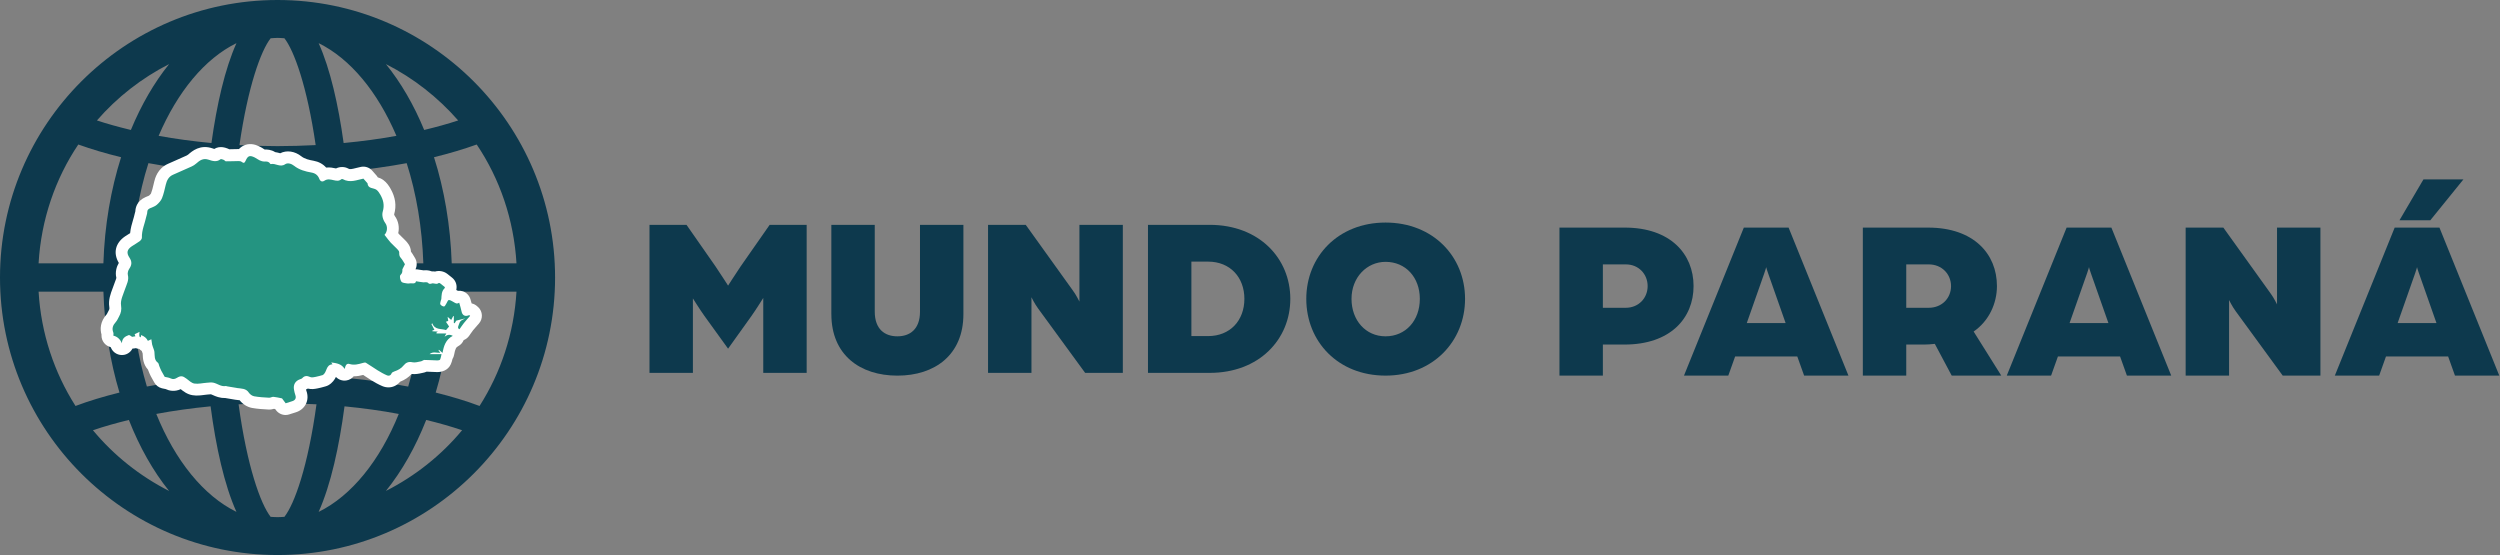 <svg width="1324" height="294" viewBox="0 0 1324 294" fill="none" xmlns="http://www.w3.org/2000/svg">
<rect x="0" y="0" width="1324" height="294" fill="#808080" stroke="none"/>
<path d="M146.99 0C65.94 0 0 65.93 0 146.99C0 228.05 65.95 293.94 146.99 293.94C228.03 293.94 293.97 228.01 293.97 146.99C293.97 65.97 228.03 0 146.99 0ZM186.72 139.45C186.52 125.02 185.66 107.96 183.86 90.74C194.93 89.72 205.42 88.26 215.38 86.41C220.49 102.38 223.56 120.4 224.2 139.45H186.73H186.72ZM146.99 273.88C145.75 273.88 144.53 273.78 143.33 273.72C138.01 266.92 130.83 246.96 126.36 214.12C133.07 213.77 139.9 213.55 146.99 213.55C154.08 213.55 160.89 213.76 167.61 214.12C163.13 246.96 155.96 266.92 150.62 273.72C149.4 273.78 148.21 273.88 146.99 273.88ZM146.99 198.47C139.32 198.47 131.92 198.75 124.64 199.1C123.34 185.96 122.51 171 122.3 154.47H171.67C171.46 171.01 170.62 185.96 169.32 199.1C162.03 198.75 154.61 198.47 146.99 198.47ZM122.31 139.45C122.52 121.68 123.47 105.72 124.92 91.8C132.14 92.19 139.44 92.48 147 92.48C154.56 92.48 161.85 92.19 169.05 91.8C170.52 105.73 171.47 121.68 171.69 139.45H122.32H122.31ZM146.99 20.06C148.21 20.06 149.4 20.21 150.62 20.26C155.78 26.84 162.68 45.85 167.18 76.84C160.59 77.17 153.91 77.39 146.99 77.39C140.07 77.39 133.36 77.17 126.81 76.87C131.28 45.85 138.17 26.84 143.33 20.27C144.53 20.21 145.76 20.07 146.99 20.07V20.06ZM181.99 75.75C179.19 55.54 174.9 36.51 168.75 22.85C185.56 31.12 200 48.66 209.95 71.94C201.2 73.54 191.86 74.81 181.99 75.75ZM125.23 22.85C119.08 36.51 114.79 55.54 111.98 75.75C102.14 74.81 92.78 73.54 84.01 71.94C93.97 48.66 108.42 31.09 125.23 22.85ZM110.13 90.73C108.31 107.95 107.45 125.02 107.25 139.44H69.78C70.45 120.39 73.52 102.37 78.61 86.4C88.55 88.25 99.04 89.71 110.13 90.73ZM54.77 139.45H20.43C21.79 116.28 29.26 94.7 41.46 76.53C48.47 79.03 56.03 81.3 64.13 83.26C58.71 100.33 55.39 119.34 54.76 139.45H54.77ZM54.77 154.47C55.37 173.53 58.37 191.54 63.27 207.9C54.95 209.98 47.17 212.29 39.99 215C28.71 197.29 21.76 176.65 20.44 154.47H54.78H54.77ZM69.78 154.47H107.25C107.44 168.1 108.23 184.03 109.82 200.21C98.57 201.28 87.87 202.77 77.79 204.71C73.2 189.43 70.4 172.48 69.77 154.47H69.78ZM111.53 215.2C114.33 236.52 118.77 256.77 125.22 271.09C107.73 262.5 92.76 243.91 82.77 219.22C91.78 217.52 101.38 216.18 111.53 215.19V215.2ZM168.75 271.09C175.2 256.76 179.63 236.51 182.46 215.2C192.59 216.18 202.21 217.53 211.19 219.23C201.2 243.92 186.25 262.51 168.75 271.1V271.09ZM184.14 200.21C185.75 184.03 186.53 168.1 186.72 154.47H224.19C223.58 172.48 220.76 189.43 216.17 204.74C206.11 202.78 195.4 201.28 184.14 200.21ZM239.23 154.47H273.53C272.21 176.67 265.24 197.29 253.97 215C246.83 212.3 239.03 209.98 230.75 207.9C235.65 191.54 238.61 173.53 239.24 154.47H239.23ZM239.23 139.45C238.56 119.34 235.28 100.33 229.85 83.26C237.91 81.27 245.5 79.03 252.47 76.53C264.69 94.7 272.15 116.29 273.53 139.45H239.23ZM242.64 63.79C237.08 65.63 230.99 67.3 224.65 68.83C219.16 55.52 212.32 43.75 204.38 33.95C219.01 41.37 231.96 51.59 242.65 63.79H242.64ZM89.57 33.93C81.66 43.75 74.82 55.52 69.31 68.83C62.98 67.3 56.89 65.63 51.33 63.79C62.01 51.52 74.96 41.38 89.57 33.93ZM49.23 227.85C55.08 225.86 61.51 224.04 68.25 222.4C73.91 236.8 81.11 249.53 89.56 260.02C74.01 252.1 60.28 241.17 49.22 227.85H49.23ZM204.38 260C212.85 249.52 220.05 236.79 225.72 222.4C232.47 224.04 238.9 225.87 244.73 227.85C233.7 241.14 219.94 252.08 204.38 260Z" fill="#0D394D"/>
<path d="M253.22 162.67L252.8 162.27C251.96 161.47 250.91 160.92 249.78 160.68C249.72 160.46 249.65 160.25 249.59 160.03L249.54 159.86C249.42 159.44 249.29 159.01 249.17 158.57C248.63 156.59 247.14 154.99 245.21 154.31C244.32 154 243.37 153.89 242.43 153.99C242.21 153.87 241.95 153.72 241.66 153.57C241.73 153.23 241.77 152.89 241.79 152.54C241.97 150.45 241.11 148.42 239.48 147.1L238.78 146.53C238.15 146.02 237.5 145.49 236.8 144.97C234.97 143.61 232.5 143.17 230.42 143.81C229.97 143.75 229.38 143.7 228.71 143.73C226.84 142.96 225.08 143.11 224.39 143.18C223.82 143.12 223.18 143.01 222.5 142.9H222.42C222.02 142.82 221.61 142.75 221.19 142.69C220.81 142.63 220.43 142.61 220.05 142.62C221 140.66 220.87 138.32 219.69 136.48C219.45 136.11 219.25 135.76 219.04 135.41C218.62 134.71 218.2 133.99 217.64 133.26C217.53 130.34 215.71 128.41 214.81 127.47L214.69 127.34C214.07 126.69 213.48 126.12 212.88 125.55C212.37 125.06 211.88 124.61 211.49 124.18C211.29 123.96 211.09 123.72 210.9 123.48C211.62 120.36 210.99 117.06 209.17 114.51C208.85 114.07 208.76 113.72 208.73 113.57C210.06 108.93 209.43 104.45 206.81 99.89C205.95 98.4 204.84 96.71 203.08 95.4C202.03 94.62 200.97 94.19 200.07 93.92C199.77 93.39 199.4 92.9 198.96 92.46L197.13 90.38C195.67 88.72 193.41 87.94 191.24 88.36C190.34 88.53 189.5 88.75 188.67 88.96C186.21 89.6 185.28 89.74 184.56 89.33C182.58 88.2 180.04 88.17 177.95 89.21L177.61 89.14C176.51 88.9 174.76 88.51 172.74 88.75C171.04 86.85 168.75 85.6 166.05 85.13C163.72 84.72 161.33 84.16 159.6 82.79C156.12 80.03 151.79 79.42 148.39 81.17C148.33 81.15 148.26 81.13 148.2 81.12C147.56 80.94 146.7 80.69 145.71 80.56C143.6 79.2 141.35 79.16 140.19 79.18C140.15 79.16 140.1 79.14 140.05 79.12C139.93 79.06 139.7 78.9 139.5 78.77C139.04 78.47 138.46 78.09 137.75 77.74C135.85 76.78 132.95 75.64 129.77 76.79C128.56 77.23 127.47 77.95 126.54 78.95C126.4 78.95 126.27 78.95 126.14 78.95C125.15 78.95 124.15 78.98 123.16 79.01C122.57 79.03 122 79.04 121.43 79.05C121.18 78.92 120.93 78.81 120.69 78.72L120.57 78.67C119.5 78.26 116.38 77.07 113.48 78.88C113.29 78.82 113.02 78.74 112.65 78.61C106.01 76.3 101.73 80.05 99.67 81.85C99.46 82.04 99.18 82.21 98.91 82.34C96.81 83.3 94.65 84.25 92.56 85.17C91.38 85.69 90.19 86.21 89.01 86.74C83.36 89.25 82.08 94.53 81.66 96.27C81.56 96.7 81.45 97.13 81.35 97.57C80.92 99.38 80.52 101.09 79.96 102.48C79.96 102.48 79.75 102.88 78.95 103.6C78.74 103.71 78.19 103.93 77.96 104.02C77.67 104.14 77.38 104.26 77.1 104.38C72.61 106.32 71.77 109.85 71.68 111.91C71.68 111.92 71.68 111.93 71.67 111.95L71.64 112.06C71.54 112.39 71.41 112.85 71.3 113.38C71.1 114.35 70.78 115.41 70.45 116.53C69.84 118.58 69.15 120.89 68.92 123.48C68.71 123.61 68.5 123.74 68.29 123.87C67.62 124.28 66.93 124.7 66.2 125.2C61.06 128.73 59.84 134.04 62.93 139.24C61.79 141.13 60.87 144.11 61.61 147.05C61.67 147.3 61.22 148.45 60.95 149.14C60.73 149.7 60.48 150.33 60.26 151.02C60.08 151.57 59.85 152.16 59.61 152.79C58.59 155.48 57.31 158.83 57.88 162.53C58.03 163.5 57.94 163.8 57.53 164.55C57.35 164.87 57.18 165.21 57.01 165.54C56.91 165.73 56.66 166.23 56.6 166.34C52.9 170.45 52.98 174.46 53.76 177.19C53.76 177.35 53.75 177.53 53.75 177.72C53.75 180.62 55.77 183.16 58.58 183.83C58.62 183.88 58.68 183.98 58.75 184.14C59.87 186.87 62.79 188.46 65.7 187.93C67.64 187.57 69.26 186.34 70.14 184.62C70.43 184.62 70.72 184.58 71 184.54L71.96 184.38C72.52 184.59 73.11 184.73 73.75 184.79C74.14 185.2 74.58 185.56 75.06 185.85C75.16 186.14 75.27 186.43 75.38 186.72C75.44 186.87 75.51 187.05 75.55 187.18C75.57 187.39 75.58 187.63 75.59 187.89C75.66 189.68 75.8 192.97 78.37 195.76C78.42 195.89 78.47 196.03 78.52 196.16L78.74 196.71C79.04 197.45 79.37 198.28 79.82 199.16C80.28 200.07 80.76 200.89 81.24 201.72L81.29 201.81C81.44 202.08 81.6 202.34 81.75 202.61C82.6 204.11 84.04 205.21 85.72 205.63C86.11 205.73 86.52 205.81 86.95 205.89C87.1 205.92 87.56 206.01 87.67 206.03C89.57 206.94 92.44 207.61 95.71 206.1C97.09 207.22 99.16 208.86 101.96 209.3C104.28 209.67 106.34 209.39 108.16 209.15C108.79 209.07 109.39 208.99 109.9 208.95C110.19 208.93 110.48 208.9 110.78 208.88C111.38 208.82 111.65 208.81 111.73 208.81C111.96 208.88 112.45 209.1 112.75 209.24C114.21 209.9 116.41 210.87 119.18 210.77L120.16 210.94C121.62 211.2 123.07 211.45 124.53 211.68C125.08 211.77 125.63 211.83 126.19 211.89C126.37 211.91 126.67 211.94 126.93 211.97C128.51 214.05 130.98 215.6 133.51 216.05C136.42 216.57 139.25 216.73 142 216.88H142.16C143.34 216.96 144.33 216.74 145.09 216.51C145.29 216.55 145.51 216.59 145.73 216.63L146.18 217.24C147.36 218.83 149.25 219.78 151.23 219.78C151.88 219.78 152.52 219.68 153.14 219.48C153.53 219.35 153.91 219.23 154.31 219.1L154.42 219.07C155.1 218.85 155.76 218.64 156.42 218.44C158.94 217.71 160.92 216.12 161.99 213.98C163.06 211.85 163.14 209.33 162.23 206.89C162.17 206.73 162.11 206.52 162.06 206.28C162.35 206.15 162.67 205.99 163 205.79C165.02 206.31 166.86 205.95 168 205.72L168.27 205.67C169.48 205.44 170.56 205.14 171.52 204.87C171.83 204.78 172.13 204.7 172.42 204.62C172.95 204.48 173.46 204.27 173.94 204C176.06 202.79 177.21 201.04 177.91 199.62C179.32 201.11 181.38 201.83 183.47 201.49C184.98 201.25 186.34 200.46 187.3 199.3C189.16 199.3 190.87 198.96 192.34 198.57C192.73 198.82 193.12 199.09 193.52 199.35L193.58 199.39C194.55 200.04 195.55 200.7 196.61 201.36C198.39 202.45 200.34 203.59 202.52 204.5C204.58 205.36 206.81 205.38 208.79 204.53C209.99 204.02 211.05 203.21 211.88 202.17C214.36 201.19 216.38 199.84 218.01 198.06C220.03 198.3 221.87 197.9 223.14 197.62L223.21 197.6C223.47 197.54 223.74 197.48 223.99 197.44C224.65 197.32 225.29 197.12 225.94 196.83C226.72 196.85 227.52 196.89 228.36 196.93C229.4 196.98 230.43 197.03 231.47 197.05C234.04 197.11 237.3 196.07 238.73 192.94C239.18 191.96 239.43 191.02 239.63 190.14C240.06 189.46 240.35 188.71 240.49 187.92C241.08 184.64 241.61 183.88 242.65 183.34C243.98 182.65 245.01 181.5 245.57 180.12C246.71 179.68 247.7 178.9 248.42 177.9C248.71 177.49 248.98 177.1 249.24 176.71C249.72 176.01 250.13 175.41 250.53 174.92C251.17 174.13 251.87 173.34 252.62 172.5C252.96 172.11 253.31 171.73 253.65 171.34C255.88 168.79 255.7 164.97 253.24 162.64L253.22 162.67Z" fill="white"/>
<path d="M151.24 213.52C150.65 212.73 149.91 211.72 149.37 210.99C147.71 210.67 146.28 210.28 144.84 210.16C144.09 210.09 143.29 210.68 142.53 210.63C139.89 210.48 137.23 210.34 134.64 209.88C133.6 209.7 132.4 208.88 131.83 208C130.27 205.58 127.82 205.86 125.54 205.5C123.74 205.21 121.94 204.89 120.15 204.58C119.98 204.55 119.81 204.4 119.66 204.43C117.13 204.93 115.23 203.14 112.98 202.66C111.86 202.42 110.64 202.62 109.47 202.71C107.28 202.86 105.04 203.46 102.94 203.13C101.44 202.89 100.07 201.52 98.74 200.52C96.74 199.01 95.71 198.86 93.6 200.16C92.53 200.82 91.56 200.97 90.35 200.39C89.36 199.91 88.19 199.81 87.23 199.58C86.64 198.53 85.99 197.46 85.42 196.35C85 195.54 84.69 194.67 84.34 193.82C84.1 193.24 84.06 192.42 83.63 192.11C81.57 190.61 82.01 188.41 81.78 186.36C81.68 185.45 81.23 184.57 80.95 183.68C80.82 183.26 80.64 182.86 80.56 182.43C80.4 181.57 80.3 180.7 80.15 179.66C79.32 180.05 78.82 180.28 78.32 180.52C77.66 179.106 76.46 178.083 74.72 177.45C74.67 177.84 74.61 178.21 74.57 178.55C73.8 178.8 73.57 177.73 73.9 175.76C73.06 176.16 72.22 176.56 71.3 177C71.38 177.22 71.54 177.64 71.71 178.1C71.03 178.21 70.43 178.31 69.96 178.39C69.35 178.05 68.61 177.31 68.19 177.46C66.33 178.13 64.62 179.12 64.56 181.8C63.65 179.59 61.96 178.16 60.04 177.77C60.04 177.21 60.21 176.58 60.01 176.1C59.13 173.92 59.8 172.22 61.3 170.58C62.05 169.75 62.5 168.64 63.05 167.64C64.08 165.76 64.48 164.08 64.1 161.65C63.69 158.96 65.29 155.9 66.23 153.07C67.04 150.63 68.42 148.4 67.71 145.59C67.47 144.62 67.85 143.22 68.44 142.37C69.86 140.34 69.97 138.56 68.58 136.48C66.86 133.91 67.26 132.17 69.77 130.45C71.14 129.51 72.63 128.74 73.96 127.75C74.53 127.32 75.18 126.49 75.15 125.86C74.99 121.94 76.7 118.44 77.47 114.73C77.63 113.94 77.99 113.16 77.98 112.38C77.96 111.15 78.63 110.65 79.61 110.22C80.77 109.72 82.06 109.31 82.99 108.51C84.12 107.52 85.25 106.3 85.8 104.94C86.71 102.67 87.21 100.22 87.79 97.83C88.35 95.53 89.31 93.57 91.59 92.56C94.91 91.08 98.24 89.65 101.55 88.14C102.37 87.77 103.16 87.26 103.84 86.66C105.8 84.95 107.55 83.56 110.62 84.62C112.37 85.23 114.76 86 116.77 84.34C117.06 84.1 117.94 84.46 118.49 84.67C118.91 84.83 119.24 85.42 119.62 85.43C121.82 85.45 124.02 85.33 126.22 85.31C126.79 85.31 127.49 85.35 127.89 85.66C128.99 86.51 129.51 86.44 130.09 85.12C131.25 82.46 132.28 82.09 134.96 83.43C135.84 83.87 136.61 84.53 137.5 84.92C138.26 85.26 139.14 85.56 139.95 85.54C141.16 85.51 142.26 85.45 143.01 86.62C143.1 86.75 143.31 86.93 143.42 86.9C145.94 86.29 148.32 88.84 151.04 86.97C152.36 86.07 154.35 86.69 155.72 87.78C158.46 89.95 161.68 90.81 165 91.39C167.05 91.75 168.38 92.85 169.1 94.7C169.67 96.18 170.74 96.43 171.84 95.69C173.48 94.59 175.09 95.08 176.69 95.42C178.13 95.73 179.45 96.05 180.7 94.96C180.87 94.81 181.31 94.75 181.5 94.86C185.36 97.06 189.11 95.24 192.46 94.6C193.28 95.53 193.89 96.23 194.51 96.93C194.55 96.97 194.63 97.01 194.63 97.05C194.85 100.11 197.81 99.35 199.38 100.52C200.23 101.15 200.87 102.16 201.42 103.1C203.02 105.88 203.7 108.69 202.71 112.03C202.12 114.02 202.78 116.37 204.11 118.23C205.35 119.97 205.21 122.73 203.63 124.38C203.86 124.66 204.09 124.96 204.33 125.26C205.18 126.34 205.98 127.47 206.91 128.48C207.94 129.6 209.12 130.59 210.17 131.7C210.69 132.26 211.43 132.97 211.42 133.6C211.4 134.77 211.43 135.72 212.31 136.65C213.09 137.48 213.59 138.56 214.46 139.93C214.16 140.54 213.63 141.59 213.1 142.64C213.1 143.65 213.23 144.58 212.06 145.68C211.54 146.17 211.92 148.27 212.56 149.15C213.08 149.86 214.59 149.94 215.69 150.12C216.45 150.25 217.27 149.95 218.03 150.05C219.3 150.22 220.19 149.97 220.3 148.95C221.61 149.15 222.88 149.41 224.17 149.52C225.14 149.6 226.16 149.07 227.01 150.1C227.23 150.37 228.07 150.36 228.5 150.19C229.75 149.68 231.12 150.92 232.32 149.88C232.44 149.77 232.9 149.91 233.11 150.07C233.92 150.67 234.69 151.32 235.6 152.05C235.58 152.13 235.61 152.5 235.45 152.66C233.78 154.25 233.88 156.34 233.73 158.37C233.71 158.7 233.46 159.01 233.4 159.34C233.29 159.99 232.95 160.85 233.23 161.24C233.64 161.81 234.55 162.36 235.19 162.31C235.66 162.27 236.05 161.24 236.46 160.64C236.86 160.03 237.19 158.94 237.64 158.9C238.36 158.83 239.17 159.4 239.9 159.78C240.92 160.31 241.82 161.28 243.19 160.29C243.64 161.92 244.15 163.43 244.45 164.99C244.82 166.86 246.15 167.72 247.95 167.08C248.15 167.01 248.35 166.94 248.55 166.88C248.69 167.02 248.83 167.15 248.98 167.29C247.88 168.54 246.74 169.77 245.7 171.07C244.89 172.07 244.2 173.16 243.35 174.36C242.5 174.07 242.4 173.38 242.81 172.45C243.16 171.67 243.33 170.74 243.87 170.13C244.39 169.53 245.28 169.26 246.38 168.62C244.54 169.08 243.15 169.43 241.63 169.81C241.45 170.1 241.12 170.65 240.78 171.19L240.35 171.07V167.51C240.25 167.46 240.16 167.4 240.06 167.35C239.73 167.96 239.41 168.58 238.95 169.43C238.5 169.04 237.92 168.54 237.05 167.79C237.18 168.63 237.27 169.22 237.39 169.94C236.97 170.1 236.45 170.3 236.16 170.41C236.71 171.22 237.28 172.08 237.85 172.92C237.27 173.59 236.76 174.19 236.22 174.81C233.69 173.94 230.28 174.89 228.92 171.19C228.78 171.35 228.64 171.51 228.5 171.67C229 172.64 229.5 173.6 230.06 174.68C229.7 174.8 229.36 174.92 229.02 175.04L228.99 175.45C229.87 175.5 230.74 175.55 231.88 175.61C231.53 175.84 231.35 175.97 231.16 176.09C231.16 176.26 231.16 176.43 231.16 176.59H236.38C235.94 177.39 235.79 177.67 235.44 178.3C236.88 177.28 238.09 176.94 239.8 177.87C236.05 179.83 235.03 183.17 234.36 186.91C233.52 186.17 232.99 185.7 232.47 185.24C232.38 185.31 232.29 185.37 232.2 185.44C232.48 185.85 232.75 186.26 233.16 186.86C231.18 186.93 229.25 186.05 227.5 187.55H233.85C233.59 188.59 233.47 189.56 233.07 190.42C232.93 190.73 232.15 190.89 231.66 190.88C229.37 190.83 227.07 190.63 224.78 190.63C224.18 190.63 223.59 191.25 222.96 191.36C221.44 191.63 219.8 192.19 218.39 191.85C216.34 191.36 214.88 192.13 213.83 193.45C212.48 195.15 210.8 196.05 208.85 196.71C208.3 196.9 207.56 197.25 207.38 197.71C206.9 198.95 205.9 199.18 205.01 198.81C203.25 198.07 201.58 197.1 199.95 196.1C197.86 194.82 195.87 193.36 193.77 192.11C193.35 191.86 192.55 192.11 191.97 192.27C189.76 192.91 187.58 193.5 185.23 192.8C183.75 192.36 183.06 193.03 182.53 195.39C180.87 192.65 178.22 192.34 175.43 191.94C175.64 192.26 175.82 192.53 176.09 192.94C172.38 193.16 173.34 197.24 170.89 198.64C169.78 198.93 168.49 199.34 167.17 199.59C166.24 199.76 165.12 200.05 164.35 199.7C162.66 198.94 161.3 198.85 160.01 200.34C159.77 200.61 159.3 200.71 158.92 200.84C156.37 201.72 155.19 203.76 155.72 206.47C155.9 207.39 156.08 208.32 156.4 209.18C157 210.79 156.42 212 154.71 212.49C153.6 212.81 152.5 213.19 151.29 213.58L151.24 213.52Z" fill="#249481"/>
<path d="M343.97 119.075H363.57L378.94 141.095C381.48 144.845 385.59 151.255 385.59 151.255C385.59 151.255 389.7 144.845 392.24 141.095L407.61 119.075H427.21V197.475H404.22V157.795C404.22 157.795 400.23 164.205 398.05 167.235L385.59 184.655L373.01 167.235C370.83 164.215 366.96 158.045 366.96 158.045V197.485H343.97V119.085V119.075Z" fill="#0D394D"/>
<path d="M440.28 166.385V119.075H463.27V165.045C463.27 174.485 468.71 178.115 475.25 178.115C481.79 178.115 487.23 174.485 487.23 165.045V119.075H510.22V166.385C510.22 187.925 495.1 198.935 475.26 198.935C455.42 198.935 440.29 187.925 440.29 166.385H440.28Z" fill="#0D394D"/>
<path d="M523.27 119.075H543.23L568.15 153.795C569.97 156.215 571.66 159.725 571.66 159.725V119.075H594.65V197.475H574.69L549.77 163.355C547.96 160.935 546.26 157.425 546.26 157.425V197.475H523.27V119.075Z" fill="#0D394D"/>
<path d="M607.97 119.075H640.64C666.89 119.075 683.35 136.865 683.35 158.275C683.35 179.685 666.9 197.475 640.64 197.475H607.97V119.075ZM639.79 177.995C651.53 177.995 659.03 169.645 659.03 158.275C659.03 146.905 651.53 138.555 639.79 138.555H630.96V177.995H639.79Z" fill="#0D394D"/>
<path d="M691.81 158.275C691.81 135.895 708.63 117.865 733.79 117.865C758.95 117.865 775.89 135.895 775.89 158.275C775.89 180.655 758.95 198.925 733.79 198.925C708.63 198.925 691.81 180.895 691.81 158.275ZM751.94 158.275C751.94 146.905 744.44 138.675 733.79 138.675C723.87 138.675 715.76 146.905 715.76 158.275C715.76 169.645 723.26 178.115 733.79 178.115C744.32 178.115 751.94 169.885 751.94 158.275Z" fill="#0D394D"/>
<path d="M825.89 120.535H860.49C884.57 120.535 896.91 134.445 896.91 151.505C896.91 168.565 884.57 182.475 860.37 182.475H848.88V198.925H825.89V120.525V120.535ZM860.98 163.005C867.75 163.005 872.59 157.925 872.59 151.515C872.59 145.105 867.75 140.025 861.1 140.025H848.88V163.015H860.98V163.005Z" fill="#0D394D"/>
<path d="M923.53 120.535H947.24L978.94 198.935H955.47L951.84 188.775H918.93L915.3 198.935H891.83L923.53 120.535ZM945.67 171.105L936.35 144.605C935.62 142.665 935.5 141.945 935.38 141.455C935.38 141.455 935.14 142.545 934.41 144.605L925.09 171.105H945.66H945.67Z" fill="#0D394D"/>
<path d="M986.56 120.535H1021.16C1045.24 120.535 1057.58 134.445 1057.58 151.505C1057.58 160.575 1053.47 169.895 1045.24 175.585L1059.88 198.935H1033.63L1024.68 182.115C1022.26 182.355 1020.93 182.475 1018.99 182.475H1009.55V198.925H986.56V120.525V120.535ZM1021.41 163.005C1028.55 163.005 1033.27 157.805 1033.27 151.515C1033.27 145.225 1028.43 140.025 1021.53 140.025H1009.55V163.015H1021.41V163.005Z" fill="#0D394D"/>
<path d="M1094.48 120.535H1118.19L1149.89 198.935H1126.42L1122.79 188.775H1089.88L1086.25 198.935H1062.78L1094.48 120.535ZM1116.62 171.105L1107.3 144.605C1106.57 142.665 1106.45 141.945 1106.33 141.455C1106.33 141.455 1106.09 142.545 1105.36 144.605L1096.04 171.105H1116.61H1116.62Z" fill="#0D394D"/>
<path d="M1157.52 120.535H1177.48L1202.4 155.255C1204.22 157.675 1205.91 161.185 1205.91 161.185V120.535H1228.9V198.935H1208.94L1184.02 164.815C1182.21 162.395 1180.51 158.885 1180.51 158.885V198.935H1157.52V120.535Z" fill="#0D394D"/>
<path d="M1268.22 120.535H1291.93L1323.63 198.935H1300.16L1296.53 188.775H1263.62L1259.99 198.935H1236.52L1268.22 120.535ZM1290.36 171.105L1281.04 144.605C1280.31 142.665 1280.19 141.945 1280.07 141.455C1280.07 141.455 1279.83 142.545 1279.1 144.605L1269.78 171.105H1290.35H1290.36ZM1283.46 95.005H1304.63L1287.09 116.665H1270.76L1283.46 95.005Z" fill="#0D394D"/>
</svg>
